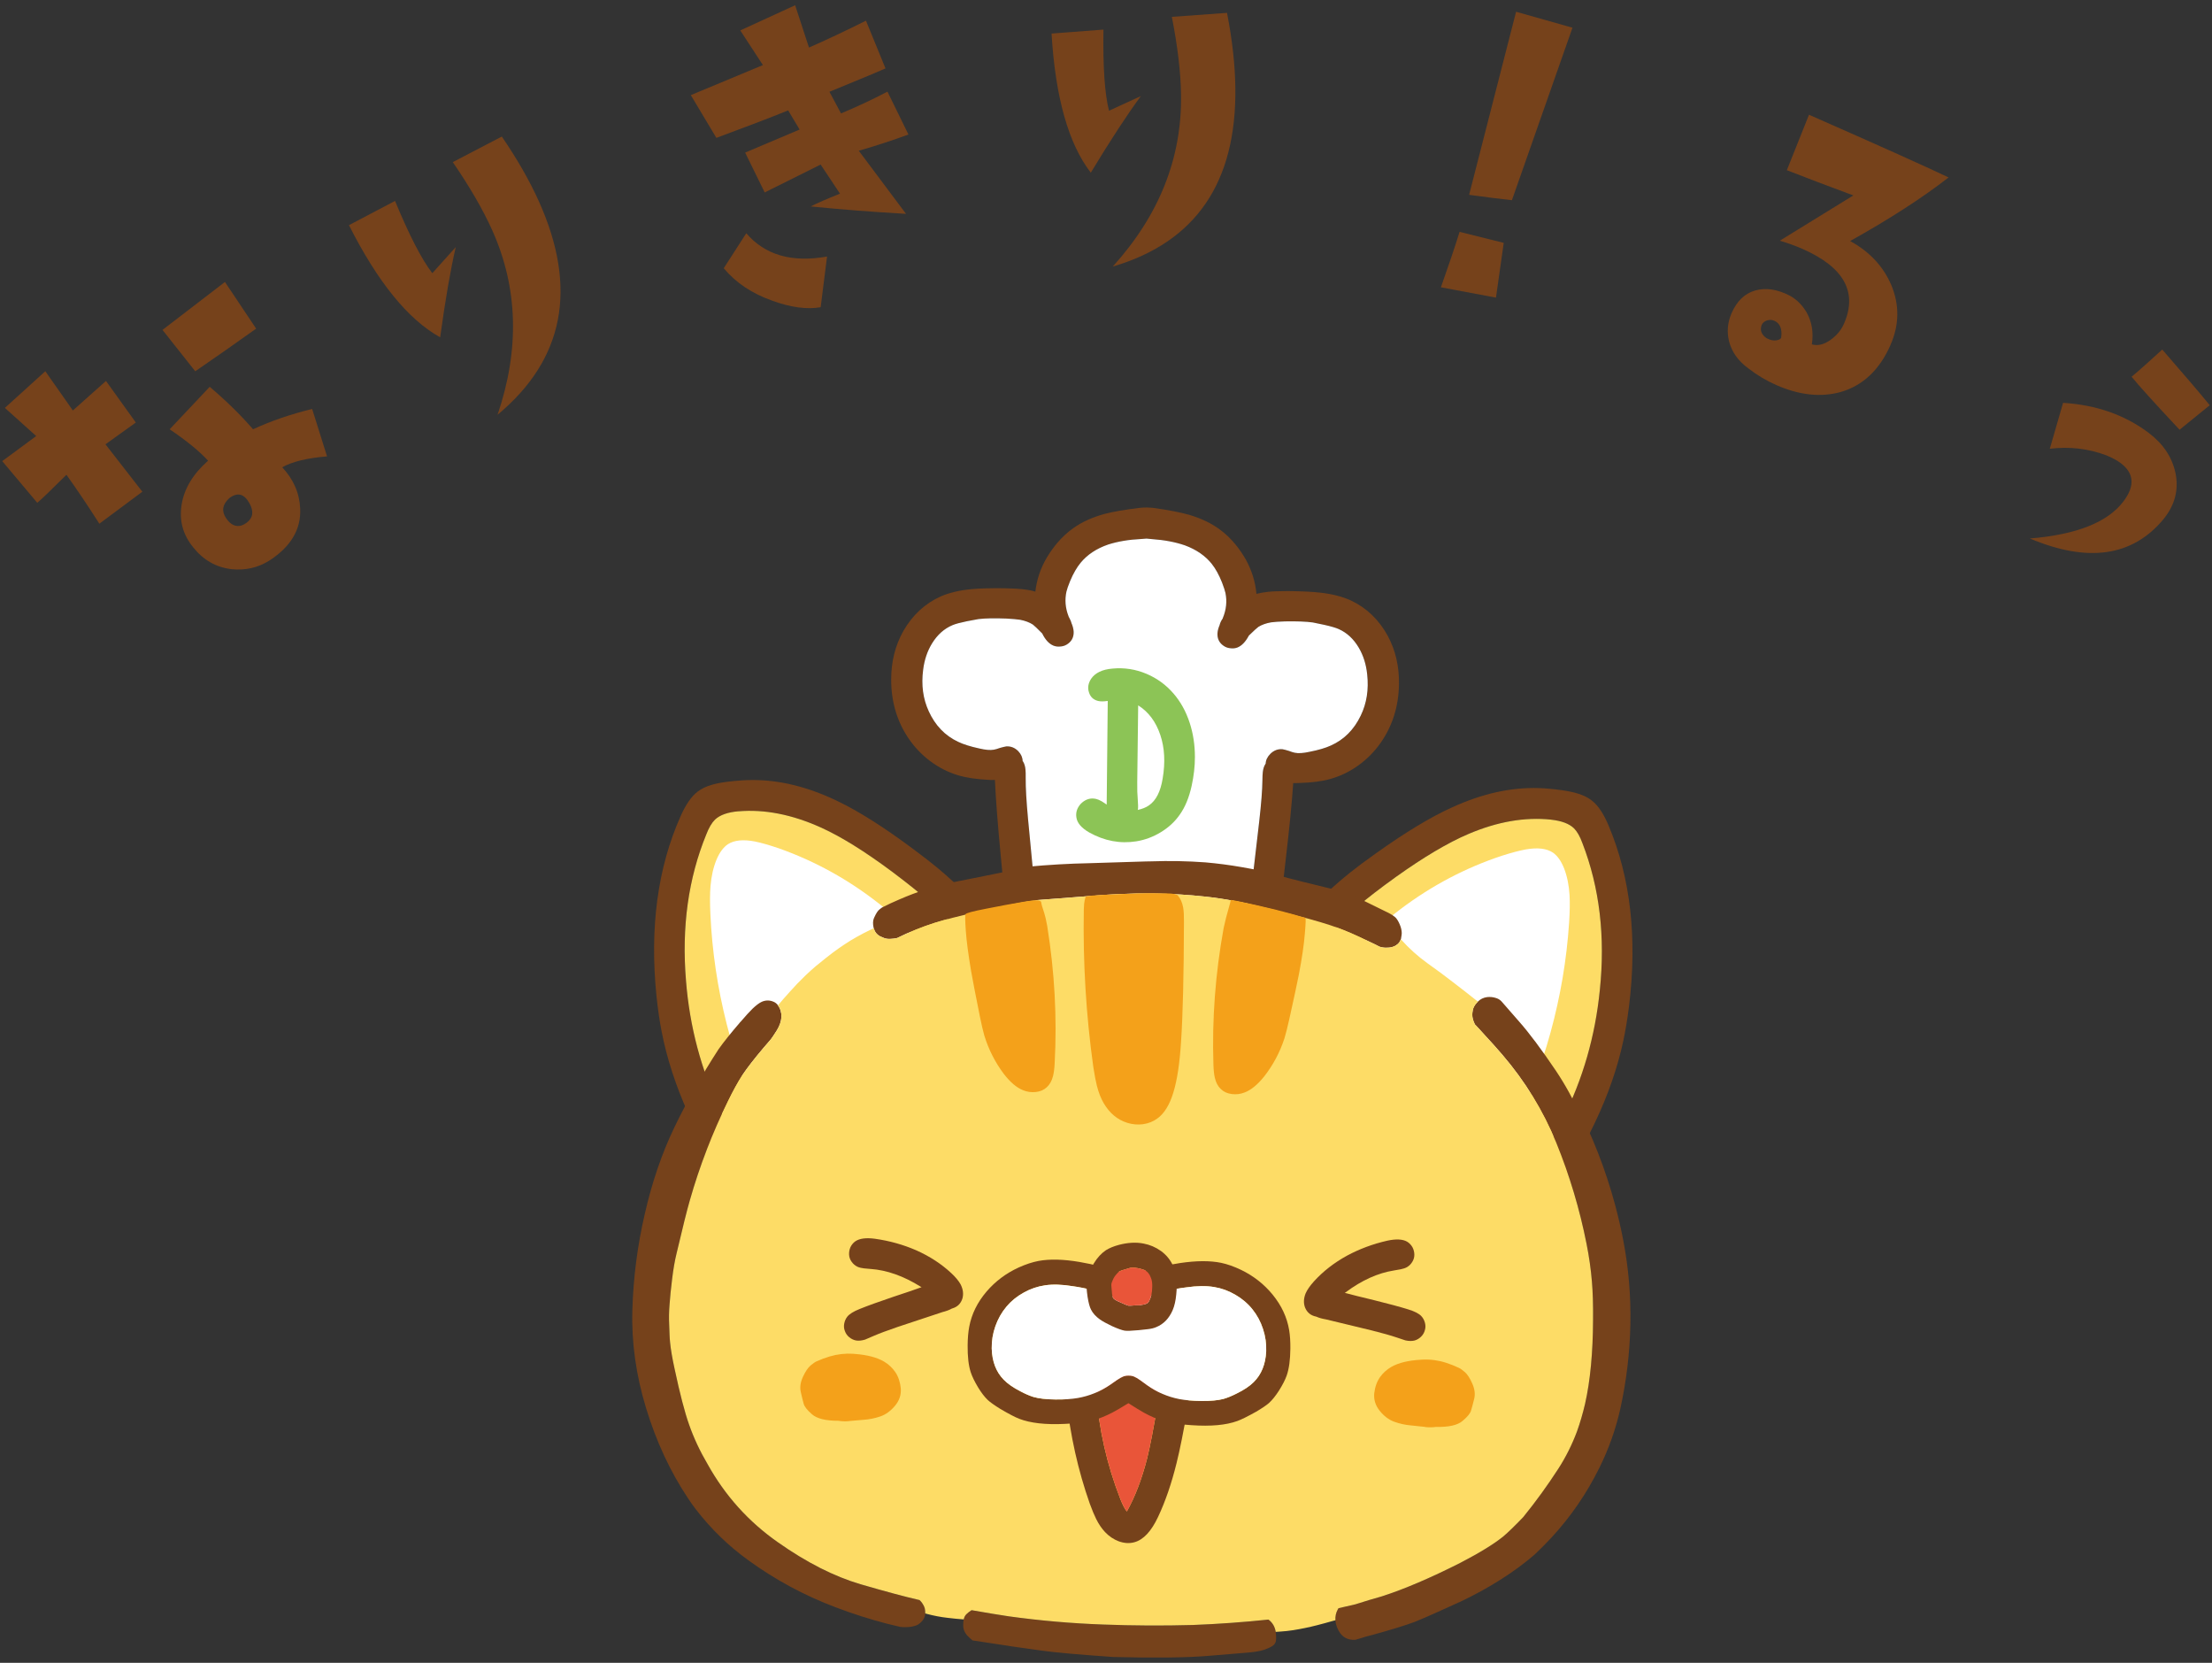 <?xml version="1.0" encoding="UTF-8"?>
<svg xmlns="http://www.w3.org/2000/svg" width="165" height="124" version="1.1" viewBox="0 0 165 124">
  <rect x="0" y="0" width="165" height="124" fill="#333333" stroke="none"/>
  <defs>
    <style>
      .cls-1 {
        fill: #76421b;
      }

      .cls-2 {
        fill: #76421b;
      }

      .cls-3 {
        fill: #f4a11a;
      }

      .cls-4 {
        fill: #8cc456;
      }

      .cls-5 {
        fill: #fff;
      }

      .cls-6 {
        fill: #e95539;
      }

      .cls-7 {
        fill: #fddc66;
      }
    </style>
  </defs>
  <!-- Generator: Adobe Illustrator 28.6.0, SVG Export Plug-In . SVG Version: 1.2.0 Build 709)  -->
  <g>
    <g id="_レイヤー_1" data-name="レイヤー_1">
      <g>
        <g>
          <path class="cls-2" d="M7.906,28.409l2.226,3.1-2.265,1.624,2.751,3.536-3.207,2.385c-.883-1.383-1.702-2.599-2.456-3.648-1.11,1.106-1.835,1.803-2.175,2.089l-2.614-3.108,2.534-1.869-2.336-2.1,3.016-2.734,2.055,2.926,2.47-2.201ZM16.78,21.027l2.327,3.48c-1.43,1.021-2.944,2.082-4.542,3.181l-2.444-3.085,4.659-3.576ZM23.285,30.498l1.11,3.536c-1.483.122-2.599.392-3.345.812.846.903,1.293,1.934,1.342,3.091.069,1.549-.705,2.844-2.325,3.883-.846.522-1.78.73-2.802.624-1.148-.136-2.099-.679-2.852-1.627-.77-.936-1.057-2-.865-3.19.193-1.191.851-2.281,1.974-3.271-.642-.703-1.597-1.484-2.866-2.342l2.987-3.169c1.243,1.056,2.32,2.112,3.232,3.167,1.333-.616,2.803-1.121,4.409-1.514ZM18.604,37.525c-.396-.714-.897-.837-1.506-.371-.508.466-.587.959-.238,1.48.336.505.73.687,1.181.544.137-.053.261-.124.374-.21.464-.356.527-.837.19-1.443Z"/>
          <path class="cls-2" d="M33.997,18.426c-.386,1.655-.774,3.897-1.164,6.727-2.384-1.32-4.651-4.107-6.803-8.362l3.437-1.807c1.065,2.574,1.993,4.37,2.781,5.388l1.749-1.946ZM37.432,10.183c1.158,1.693,2.083,3.312,2.777,4.859,2.898,6.464,1.867,11.76-3.094,15.887,1.659-4.88,1.527-9.466-.397-13.757-.686-1.528-1.667-3.223-2.943-5.083l3.657-1.906Z"/>
          <path class="cls-2" d="M67.765,10.032c-1.188.435-2.423.837-3.706,1.209l3.523,4.706c-2.547-.146-4.916-.331-7.106-.552.465-.241,1.192-.559,2.182-.952l-1.444-2.172-4.173,2.081-1.458-2.973,4.062-1.718-.855-1.429c-1.369.555-3.154,1.238-5.354,2.05l-1.906-3.188,5.377-2.24-1.687-2.585,4.092-1.878,1.032,3.155c1.266-.554,2.683-1.222,4.251-2.004l1.457,3.561c-.225.109-1.618.69-4.182,1.742l.864,1.613c1.194-.498,2.35-1.039,3.464-1.623l1.567,3.198ZM61.692,19.13l-.476,3.781c-1.036.176-2.235.015-3.597-.484-1.514-.528-2.724-1.336-3.633-2.424l1.681-2.61c1.392,1.626,3.4,2.206,6.024,1.738Z"/>
          <path class="cls-2" d="M85.102,7.164c-1.011,1.366-2.257,3.271-3.737,5.713-1.664-2.157-2.64-5.615-2.927-10.375l3.871-.295c-.043,2.786.096,4.803.416,6.05l2.377-1.092ZM91.527.96c.391,2.013.598,3.867.621,5.562.097,7.083-2.951,11.535-9.143,13.355,3.459-3.821,5.157-8.083,5.093-12.786-.022-1.675-.251-3.619-.686-5.834l4.114-.298Z"/>
          <path class="cls-2" d="M111.588,22.194l-4.106-.769c.573-1.614,1.037-2.992,1.393-4.135l3.293.821-.579,4.083ZM117.296,2.067l-4.517,12.862c-.887-.097-1.951-.229-3.193-.399l3.503-13.654,4.207,1.191Z"/>
          <path class="cls-2" d="M141.024,25.715c-.82,1.867-2.063,3.04-3.729,3.52-1.48.408-3.079.234-4.798-.521-.738-.325-1.438-.742-2.095-1.252-.751-.55-1.227-1.222-1.429-2.017-.171-.714-.106-1.413.194-2.097.397-.905.986-1.468,1.767-1.687.779-.22,1.629-.094,2.547.375.501.264.918.668,1.253,1.212.415.711.555,1.522.419,2.433.431.123.884.02,1.36-.312.476-.331.819-.736,1.03-1.217,1.04-2.365.008-4.229-3.097-5.594-.499-.219-1.061-.422-1.684-.608l5.485-3.376c-1.915-.709-3.568-1.337-4.96-1.882l1.652-4.135c5.117,2.25,8.588,3.808,10.412,4.676-1.977,1.535-4.424,3.115-7.343,4.742,1.439.788,2.461,1.875,3.062,3.264.625,1.487.608,2.979-.049,4.476ZM132.864,25.171c.085-.646-.085-1.062-.51-1.249-.203-.089-.406-.09-.609-.004-.204.087-.328.231-.372.432-.083.339.054.63.409.874.27.141.511.192.727.154.215-.038.333-.106.355-.207Z"/>
          <path class="cls-2" d="M161.355,38.746c-2.31,2.758-5.623,3.228-9.94,1.41,3.477-.284,5.804-1.207,6.983-2.77.863-1.144.796-2.092-.203-2.846-.273-.207-.633-.402-1.076-.584-1.339-.505-2.744-.669-4.218-.492l.991-3.424c2.485.157,4.614.904,6.387,2.242,1.079.814,1.744,1.81,1.995,2.985.263,1.26-.044,2.42-.919,3.479ZM164.833,30.219l-2.252,1.828c-1.863-1.988-3.057-3.305-3.578-3.953.542-.45,1.305-1.126,2.288-2.027,1.665,1.915,2.846,3.298,3.542,4.152Z"/>
        </g>
        <g>
          <g id="________________0_Layer6_0_FILL">
            <path class="cls-1" d="M92.93,41.729c-.234-.409-.488-.781-.762-1.116-.365-.442-.75-.812-1.154-1.108-.626-.471-1.403-.845-2.332-1.12-.652-.181-1.516-.348-2.592-.5-.1-.016-.196-.025-.288-.026-.077-.008-.161-.013-.254-.014-.161-.001-.342.008-.543.029-1.079.13-1.946.279-2.602.447-.934.257-1.718.614-2.354,1.073-.411.288-.803.65-1.177,1.084-.28.329-.542.696-.785,1.1-.47.793-.755,1.641-.857,2.542-.268-.081-.556-.138-.864-.17-.323-.041-.807-.069-1.453-.084-1.062-.01-1.87.013-2.424.067-.893.08-1.665.261-2.314.542-1.175.53-2.103,1.386-2.785,2.569-.611,1.08-.916,2.293-.914,3.638-.001,1.634.426,3.089,1.283,4.364.44.652.972,1.216,1.599,1.69.649.49,1.346.847,2.09,1.072.614.187,1.378.303,2.293.347.161.013.319.015.473.005.062,1.417.212,3.351.448,5.799.272,2.772.444,4.706.518,5.8.02.323.048.566.085.728.067.267.172.479.317.638.015.021.038.041.069.058,0,.019.003.039.011.058,0,.019,0,.039,0,.058,0,.025,0,.044,0,.058.007.023.015.046.022.069.008.016.015.035.023.058,0,.023,0,.042,0,.058.015.021.027.037.034.047.007.027.015.05.022.069.015.02.03.039.046.058.008.025.019.044.034.058.015.023.03.047.045.07.015.016.027.035.034.058.023.023.046.043.069.058.015.021.034.041.057.058.023.02.05.039.08.058.031.02.065.039.103.059.038.025.076.045.115.059.054.016.104.032.15.048.023.008.05.016.08.024.069.008.135.013.196.014.015,0,.031,0,.046,0,.023,0,.05,0,.081,0,2.647.027,5.293.054,7.94.081.239.002.477.005.716.007,2.647.027,5.293.054,7.94.081.031,0,.058,0,.081,0,.015,0,.031,0,.046,0,.062,0,.127-.003.196-.01.031-.007.058-.015.081-.022.046-.015.096-.03.15-.045.039-.013.077-.032.116-.057.039-.019.073-.038.104-.057.031-.019.058-.038.081-.057.023-.017.043-.036.058-.057.023-.015.046-.034.07-.057.008-.023.02-.042.035-.057.016-.023.031-.046.047-.069.015-.013.027-.033.035-.057.016-.019.031-.038.047-.057.008-.019.016-.042.024-.069.008-.01.019-.025.035-.046,0-.015,0-.035,0-.058.008-.023.016-.042.024-.057.008-.023.016-.046.024-.069,0-.014,0-.033,0-.058,0-.019,0-.038,0-.058.008-.019.012-.038.012-.058.023-.017.047-.036.07-.057.148-.156.258-.366.33-.631.04-.161.073-.404.1-.726.096-1.092.308-3.021.636-5.788.287-2.443.475-4.369.567-5.777.146.005.304.003.473-.007.916-.025,1.683-.125,2.3-.3.748-.21,1.452-.552,2.111-1.029.636-.461,1.18-1.014,1.633-1.657.882-1.258,1.34-2.704,1.372-4.337.029-1.345-.251-2.563-.84-3.656-.657-1.196-1.568-2.071-2.732-2.625-.643-.294-1.411-.491-2.302-.589-.553-.066-1.361-.105-2.423-.117-.646.002-1.131.02-1.455.054-.316.034-.609.085-.879.153-.083-.896-.348-1.749-.793-2.559M88.382,40.667c.859.317,1.531.782,2.017,1.394.281.354.534.815.759,1.381.135.349.221.612.257.788.124.619.06,1.234-.192,1.845-.008.015-.016.038-.024.069-.015.015-.027.03-.035.046-.094.147-.157.293-.189.437-.008.027-.02.054-.035.08-.095.25-.136.469-.122.657.019.352.186.627.499.825.145.091.306.142.483.155.177.022.342.004.497-.053.324-.125.612-.422.863-.892.016-.015.031-.03.047-.046.326-.318.548-.52.664-.605.255-.158.572-.27.95-.337.239-.032.582-.055,1.028-.07.885-.016,1.577.01,2.077.079l.875.182c.491.111.844.214,1.059.311.613.271,1.112.734,1.498,1.389.34.579.549,1.239.626,1.98.127,1.139-.034,2.169-.482,3.088-.503,1.046-1.246,1.789-2.227,2.228-.402.184-.935.34-1.598.469-.463.101-.825.124-1.086.07-.1-.017-.253-.065-.46-.143-.199-.061-.353-.101-.46-.12-.338-.03-.639.082-.904.337-.225.227-.343.472-.354.735-.008.013-.016.025-.023.034-.102.16-.165.359-.191.598-.017.127-.027.343-.03.646-.007.684-.087,1.699-.239,3.045l-.987,8.474c-.017.176-.03.33-.039.461-2.447-.021-4.89-.042-7.329-.063-.238-.006-.477-.008-.716-.007-2.447-.029-4.893-.058-7.34-.087.001-.131-.005-.285-.018-.462l-.813-8.492c-.125-1.348-.183-2.365-.176-3.049.003-.303-.002-.519-.016-.647-.021-.24-.08-.44-.178-.602-.015-.01-.027-.021-.034-.035-.005-.271-.114-.518-.327-.742-.259-.26-.558-.379-.897-.355-.108.017-.262.054-.463.111-.209.074-.363.119-.463.134-.262.049-.623.018-1.084-.092-.66-.142-1.19-.309-1.588-.501-.973-.459-1.7-1.217-2.181-2.273-.429-.929-.569-1.961-.418-3.098.092-.739.314-1.395.666-1.967.399-.646.908-1.099,1.526-1.358.216-.092.571-.189,1.065-.289l.879-.164c.501-.059,1.193-.071,2.078-.037.446.024.788.055,1.026.091.376.074.691.193.943.356.115.087.332.293.652.618.008.015.023.031.046.047.234.475.515.778.845.909.153.06.319.081.496.063.177-.009.339-.057.486-.145.317-.191.489-.463.516-.814.017-.187-.019-.407-.109-.659-.015-.025-.026-.052-.034-.081-.037-.143-.097-.29-.18-.441-.015-.023-.026-.042-.034-.058-.007-.023-.015-.042-.022-.058-.24-.616-.291-1.232-.154-1.848.04-.175.131-.436.273-.782.237-.562.499-1.017.787-1.365.499-.602,1.18-1.053,2.045-1.353.718-.231,1.539-.368,2.463-.413.162-.01.296-.02.404-.031.1.013.235.026.404.039.923.064,1.741.219,2.454.464Z"/>
            <path class="cls-5" d="M90.399,42.061c-.486-.612-1.159-1.077-2.017-1.394-.713-.245-1.531-.4-2.454-.464-.169-.013-.304-.026-.404-.039-.108.011-.243.021-.404.031-.924.045-1.745.183-2.463.413-.865.299-1.547.75-2.045,1.353-.288.348-.551.803-.787,1.365-.142.346-.233.607-.273.782-.137.616-.086,1.232.154,1.848.007.016.015.035.022.058.007.015.019.035.034.058.083.151.143.298.18.441.007.029.019.056.034.081.09.252.126.472.109.659-.027.352-.199.623-.516.814-.147.088-.309.136-.486.145-.177.018-.342-.003-.496-.063-.329-.131-.611-.434-.845-.909-.023-.016-.038-.031-.046-.047-.32-.325-.537-.531-.652-.618-.252-.163-.566-.281-.943-.356-.238-.037-.58-.067-1.026-.091-.885-.035-1.577-.022-2.078.037l-.879.164c-.493.101-.848.197-1.065.289-.618.259-1.127.712-1.526,1.358-.352.572-.574,1.228-.666,1.967-.15,1.136-.011,2.169.418,3.098.482,1.057,1.209,1.814,2.181,2.273.398.192.927.359,1.588.501.46.11.822.141,1.084.092.1-.015.254-.06.463-.134.201-.057.355-.094.463-.111.339-.023.638.095.897.355.213.224.322.472.327.742.008.013.019.025.034.035.098.162.158.363.178.602.014.128.02.343.016.647-.007.684.052,1.701.176,3.049l.813,8.492c.014.177.02.331.018.462,2.447.029,4.893.058,7.34.087.239-.001.477.001.716.007,2.439.021,4.882.042,7.329.063.009-.131.022-.285.039-.461l.987-8.474c.152-1.345.232-2.36.239-3.045.003-.303.013-.519.03-.646.026-.239.089-.439.191-.598.008-.01.016-.021.023-.034.01-.263.128-.508.354-.735.264-.255.565-.367.904-.337.107.019.261.059.46.12.207.078.36.126.46.143.261.054.623.031,1.086-.07.663-.129,1.196-.285,1.598-.469.982-.439,1.724-1.181,2.227-2.228.448-.92.608-1.949.482-3.088-.077-.741-.286-1.401-.626-1.98-.386-.655-.885-1.117-1.498-1.389-.214-.097-.567-.2-1.059-.311l-.875-.182c-.499-.069-1.192-.095-2.077-.079-.446.015-.789.038-1.028.07-.378.067-.694.179-.95.337-.116.085-.338.287-.664.605-.016.015-.031.031-.047.046-.251.47-.539.767-.863.892-.154.057-.32.074-.497.053-.177-.013-.338-.064-.483-.155-.313-.198-.48-.473-.499-.825-.013-.188.027-.407.122-.657.016-.027.027-.053.035-.08.032-.144.095-.29.189-.437.008-.015.02-.031.035-.046.008-.031.016-.053.024-.069.252-.611.316-1.226.192-1.845-.037-.176-.122-.438-.257-.788-.225-.567-.478-1.027-.759-1.381Z"/>
          </g>
          <g id="________________0_Layer6_1_FILL">
            <path class="cls-4" d="M88.891,58.592c.161-.739.242-1.45.241-2.134.001-.899-.128-1.751-.389-2.554-.276-.848-.68-1.579-1.213-2.193-.555-.643-1.227-1.131-2.016-1.466-.812-.34-1.653-.469-2.524-.388-.762.062-1.296.317-1.601.763-.219.337-.272.673-.16,1.008.104.343.333.558.686.645.182.042.42.041.716-.004l-.078,7.605c0,.044,0,.086-.001.127-.05-.034-.104-.071-.16-.11-.306-.215-.578-.329-.816-.343-.361-.024-.686.112-.974.411-.265.304-.368.637-.31,1,.057.409.373.78.947,1.114,1.14.637,2.315.859,3.525.666.64-.104,1.242-.327,1.807-.669.588-.352,1.066-.793,1.433-1.322.398-.556.694-1.274.888-2.155M86.552,54.808c.321.959.379,2.04.175,3.245-.156.977-.498,1.646-1.025,2.007-.219.153-.498.266-.835.339.006-.012.01-.024.012-.036.024-.126.019-.402-.015-.829-.028-.258-.039-.657-.034-1.196l.07-5.737c.77.483,1.32,1.219,1.651,2.206Z"/>
          </g>
          <g id="________________0_Layer5_0_FILL">
            <path class="cls-1" d="M116.497,58.926c-.676-.092-1.245-.144-1.707-.156-2.077-.067-4.233.411-6.467,1.434-1.6.722-3.505,1.872-5.714,3.45-.76.539-1.392,1.009-1.896,1.412-3.266,2.614-5.834,5.773-7.703,9.478-.338.658-.539,1.21-.606,1.656-.082.515-.038,1.081.133,1.698.126.448.344.985.653,1.611,1.523,3.017,3.567,5.627,6.13,7.831.503.436.962.775,1.375,1.018.291.164.857.42,1.7.768.697.292,1.723.768,3.079,1.428,1.355.653,2.378,1.125,3.067,1.416.82.339,1.495.542,2.025.609.584.067,1.162.016,1.733-.155.579-.179,1.093-.454,1.544-.827.38-.312.824-.827,1.332-1.545,3.083-4.285,5.053-8.428,5.91-12.428.161-.745.305-1.609.43-2.593.622-5.095.113-9.583-1.524-13.462-.368-.881-.781-1.501-1.239-1.859-.282-.226-.635-.403-1.056-.53-.291-.095-.691-.18-1.198-.255M109.538,62.19c2.156-.917,4.207-1.273,6.151-1.068.792.085,1.367.302,1.725.652.236.241.444.609.623,1.103,1.282,3.314,1.714,6.97,1.296,10.967-.343,3.421-1.264,6.62-2.764,9.598-.77,1.523-1.865,3.286-3.286,5.287-.304.42-.569.737-.794.95-.334.312-.679.505-1.033.578-.278.051-.589.036-.934-.044-.238-.056-.541-.163-.909-.321-.904-.379-2.133-.93-3.688-1.654l-2.148-.992c-1.034-.488-1.776-.876-2.227-1.165-.588-.398-1.203-.909-1.843-1.531-1.333-1.306-2.507-2.78-3.521-4.422-.469-.774-.846-1.505-1.132-2.193-.263-.649-.357-1.173-.284-1.573.033-.223.144-.514.332-.874,1.547-3.054,3.625-5.703,6.233-7.947.683-.586,1.61-1.299,2.78-2.142,2.093-1.494,3.901-2.565,5.423-3.211Z"/>
            <path class="cls-7" d="M115.69,61.122c-1.945-.205-3.995.151-6.151,1.068-1.522.646-3.33,1.717-5.423,3.211-1.171.842-2.097,1.556-2.78,2.142-2.608,2.243-4.686,4.892-6.233,7.947-.188.36-.299.651-.332.874-.073.399.021.924.284,1.573.285.688.663,1.419,1.132,2.193,1.014,1.642,2.188,3.116,3.521,4.422.64.622,1.254,1.132,1.843,1.531.451.289,1.193.678,2.227,1.165l2.148.992c1.555.724,2.784,1.275,3.688,1.654.368.158.671.265.909.321.345.08.657.095.934.044.355-.073.699-.266,1.033-.578.225-.213.49-.53.794-.95,1.421-2.002,2.516-3.764,3.286-5.287,1.5-2.978,2.422-6.177,2.764-9.598.418-3.997-.014-7.653-1.296-10.967-.18-.494-.387-.862-.623-1.103-.358-.35-.933-.567-1.725-.652Z"/>
          </g>
          <g id="________________0_Layer5_1_FILL">
            <path class="cls-1" d="M54.314,58.29c.678-.078,1.248-.118,1.71-.121,2.078-.025,4.223.497,6.436,1.566,1.585.755,3.466,1.944,5.642,3.567.748.554,1.371,1.037,1.867,1.45,3.212,2.68,5.715,5.891,7.508,9.634.324.665.515,1.221.572,1.668.072.516.016,1.081-.167,1.695-.135.445-.364.977-.686,1.597-1.585,2.985-3.681,5.553-6.289,7.704-.512.426-.977.756-1.395.99-.294.159-.866.403-1.716.733-.703.278-1.739.733-3.107,1.365-1.368.625-2.4,1.076-3.096,1.353-.827.322-1.506.512-2.037.568-.585.056-1.162-.008-1.729-.191-.575-.191-1.084-.477-1.526-.858-.374-.319-.807-.843-1.3-1.572-2.995-4.347-4.88-8.53-5.654-12.547-.146-.748-.272-1.615-.377-2.601-.517-5.107.083-9.583,1.799-13.428.386-.873.812-1.485,1.277-1.834.287-.22.643-.39,1.067-.508.293-.089.694-.166,1.203-.23M61.204,61.696c-2.137-.961-4.18-1.359-6.128-1.194-.793.069-1.372.275-1.738.617-.241.236-.456.599-.646,1.09-1.349,3.287-1.856,6.933-1.52,10.938.273,3.427,1.129,6.645,2.568,9.653.738,1.539,1.797,3.323,3.177,5.354.296.426.554.748.775.966.328.319.668.519,1.021.599.276.057.588.048.935-.025.239-.051.544-.152.915-.302.912-.36,2.152-.886,3.721-1.578l2.168-.947c1.044-.466,1.794-.84,2.251-1.12.596-.386,1.221-.884,1.874-1.493,1.36-1.279,2.563-2.729,3.611-4.349.485-.765.877-1.488,1.176-2.169.276-.644.381-1.166.316-1.567-.028-.224-.133-.517-.314-.88-1.484-3.085-3.508-5.776-6.07-8.072-.671-.599-1.583-1.332-2.736-2.198-2.062-1.537-3.847-2.644-5.356-3.321Z"/>
            <path class="cls-7" d="M55.076,60.502c1.948-.165,3.991.233,6.128,1.194,1.509.677,3.294,1.784,5.356,3.321,1.153.866,2.065,1.599,2.736,2.198,2.562,2.296,4.585,4.987,6.07,8.072.181.363.286.657.314.88.065.401-.04.923-.316,1.567-.299.682-.691,1.405-1.176,2.169-1.048,1.62-2.251,3.07-3.611,4.349-.653.609-1.277,1.107-1.874,1.493-.457.28-1.207.653-2.251,1.12l-2.168.947c-1.569.692-2.81,1.218-3.721,1.578-.371.15-.676.251-.915.302-.347.073-.659.082-.935.025-.353-.081-.694-.28-1.021-.599-.221-.218-.479-.54-.775-.966-1.38-2.03-2.439-3.815-3.177-5.354-1.439-3.008-2.295-6.226-2.568-9.653-.336-4.005.171-7.651,1.52-10.938.19-.49.405-.854.646-1.09.365-.342.944-.548,1.738-.617Z"/>
          </g>
          <g id="________________0_Layer5_2_FILL">
            <path class="cls-5" d="M115.838,63.582c-.466-.313-1.139-.392-2.017-.24-.478.087-1.08.247-1.805.478-2.702.896-5.213,2.217-7.531,3.963-2.311,1.746-4.271,3.792-5.88,6.138-.359.52-.51.953-.452,1.3.036.247.217.552.545.917l6.026,6.675c.601.691,1.119,1.177,1.555,1.459.329.219.819.459,1.47.719.728.284,1.23.505,1.505.662.184.102.459.259.826.47.329.157.625.226.887.205.608-.048,1.168-.569,1.678-1.564,1.264-2.472,2.268-5.059,3.011-7.76.743-2.701,1.206-5.436,1.388-8.204.055-.823.065-1.507.033-2.054-.046-.747-.182-1.41-.407-1.989-.218-.549-.494-.94-.831-1.174Z"/>
          </g>
          <g id="________________0_Layer5_3_FILL">
            <path class="cls-5" d="M54.3,62.953c.472-.303,1.146-.369,2.022-.199.476.097,1.074.269,1.795.515,2.683.951,5.166,2.323,7.449,4.116,2.275,1.793,4.192,3.879,5.753,6.257.349.527.49.963.425,1.309-.041.246-.229.548-.563.906l-6.161,6.551c-.615.679-1.143,1.154-1.584,1.427-.333.212-.828.442-1.484.689-.734.27-1.24.48-1.518.631-.186.098-.464.249-.836.453-.332.151-.629.213-.891.187-.607-.06-1.156-.593-1.646-1.598-1.213-2.498-2.164-5.105-2.852-7.82-.688-2.716-1.095-5.459-1.22-8.231-.038-.824-.035-1.508.009-2.054.061-.746.211-1.406.447-1.981.229-.544.513-.93.854-1.157Z"/>
          </g>
          <g id="________________0_Layer5_4_FILL">
            <path class="cls-1" d="M58.289,75.84c.011-.331-.074-.62-.257-.868-.008-.015-.019-.031-.034-.047-.084-.101-.183-.175-.298-.222-.291-.126-.583-.125-.877.003-.186.083-.414.254-.686.512-.225.221-.521.545-.887.972-.031.023-.058.053-.082.092-.646.747-1.168,1.4-1.567,1.958-1.274,1.965-2.375,3.912-3.303,5.841-.928,1.93-1.661,4.077-2.201,6.441-.547,2.357-.856,4.747-.927,7.17-.071,2.416.273,4.866,1.033,7.351.76,2.478,1.795,4.701,3.106,6.669.182.279.379.558.592.837,1.132,1.466,2.438,2.733,3.92,3.803,2.001,1.452,4.159,2.617,6.474,3.494,1.265.482,2.557.896,3.877,1.24.338.08.675.161,1.013.241.184.017.373.019.565.006.169-.006.331-.035.486-.087.147-.037.274-.105.383-.204.248-.198.381-.439.4-.723,0-.069-.002-.139-.009-.208-.007-.108-.032-.212-.078-.312-.09-.193-.204-.352-.341-.477-1.059-.242-2.521-.634-4.386-1.176-1.979-.582-4.039-1.626-6.178-3.133-2.185-1.531-3.931-3.468-5.238-5.813-.582-.991-1.045-1.981-1.389-2.969-.322-.904-.681-2.285-1.077-4.143-.176-.81-.289-1.469-.338-1.977-.021-.193-.034-.385-.04-.578-.006-.177-.015-.423-.027-.739-.026-.485-.017-.989.027-1.512.036-.531.1-1.169.193-1.914.092-.753.203-1.387.331-1.901.45-1.919.779-3.235.987-3.949.726-2.547,1.679-5.019,2.857-7.416.362-.743.71-1.378,1.047-1.905.36-.543.901-1.241,1.626-2.096.023-.031.051-.061.082-.092.016-.023.035-.046.058-.069.164-.198.288-.343.374-.435.078-.099.226-.321.445-.665.211-.344.326-.678.345-1.001M75.227,120.532c-.668-.099-1.586-.251-2.754-.455-.139.083-.271.186-.396.308-.101.107-.164.233-.189.379-.008.008-.012.015-.012.023-.017.123-.026.246-.027.369-.011.3.087.566.292.799.114.124.244.245.389.362l.012.012c.837.132,1.682.26,2.535.384.154.025.307.049.461.074h.011c.515.067,1.252.171,2.213.311.953.133,2.713.289,5.282.469,3.054.077,5.39.051,7.007-.078,1.61-.137,2.642-.223,3.096-.257.454-.041.817-.103,1.087-.185.262-.082.49-.184.684-.305.186-.121.276-.309.271-.563.002-.162-.008-.323-.03-.485-.065-.393-.247-.699-.545-.917-1.864.196-3.743.331-5.637.404-2.224.062-4.456.051-6.694-.034-2.377-.086-4.729-.291-7.058-.615M109.854,75.363c-.041.207-.042.396-.006.565.037.162.093.317.168.463.091.093.183.19.274.291.152.171.3.334.445.489.464.497.909.994,1.335,1.491,1.696,1.98,3.032,4.159,4.008,6.539.998,2.449,1.754,4.97,2.266,7.56.19.956.323,1.888.398,2.797.069.801.097,1.759.086,2.875-.01,2.447-.208,4.53-.595,6.25-.169.722-.368,1.404-.598,2.048-.372.996-.839,1.931-1.402,2.802-.805,1.246-1.675,2.445-2.611,3.598-.63.655-1.12,1.131-1.469,1.428-.698.57-1.775,1.232-3.229,1.987-2.235,1.131-4.191,1.966-5.866,2.502-.247.075-.556.164-.926.268-.34.104-.675.209-1.007.313h.011c-.432.103-.864.203-1.296.299-.016.031-.035.065-.059.103-.133.245-.19.51-.17.795,0,.015,0,.031,0,.046.021.169.062.328.122.475.06.155.135.298.226.429.266.364.637.534,1.114.508.008,0,.015,0,.023,0,.216-.067.432-.13.648-.19.015-.007.031-.015.046-.023l.637-.167c1.35-.371,2.389-.691,3.115-.961.44-.18.939-.394,1.495-.643l1.821-.824h.011c2.219-1.055,4.09-2.24,5.611-3.555.427-.403.839-.819,1.236-1.245,1.439-1.555,2.631-3.286,3.573-5.192.707-1.416,1.234-2.9,1.581-4.451.452-2.058.7-4.136.745-6.237.045-2.146-.134-4.257-.536-6.331-.168-.871-.367-1.735-.597-2.592-.712-2.654-1.709-5.208-2.992-7.66l.383.95c-.496-1.144-1.097-2.243-1.801-3.297-1.076-1.596-1.995-2.825-2.756-3.687-.761-.87-1.198-1.37-1.312-1.502-.122-.132-.279-.222-.47-.27-.192-.056-.392-.073-.6-.052-.277.036-.509.149-.696.339-.023.015-.043.034-.058.057-.187.198-.297.401-.329.608M92.603,64.66c-.891-.155-1.786-.272-2.686-.351-1.338-.098-2.688-.124-4.051-.076-.138-.001-.273.001-.404.007-1.401.047-2.798.091-4.191.13-1.532.031-3.068.119-4.608.264h-.012c-.224.051-.702.162-1.435.332-.254.051-1.295.26-3.123.626-1.28.241-2.321.496-3.124.764-.579.186-1.209.426-1.889.719-.441.188-.87.387-1.287.599-.015.008-.066.046-.151.114-.085.061-.159.141-.222.24-.062.092-.137.233-.224.425s-.097.438-.031.738c0,.008.004.015.011.023.067.27.222.472.467.605.076.039.188.086.333.142.146.048.303.065.473.051.162-.006.32-.028.474-.064.92-.452,1.848-.828,2.782-1.126.726-.231,1.84-.516,3.344-.855l1.666-.375v.012c.748-.169,1.388-.297,1.92-.384.231-.036.466-.068.705-.097,1.363-.101,2.734-.207,4.112-.316,1.54-.13,2.968-.189,4.284-.175.169.002.342.003.519.005h.012c1.208.02,2.404.094,3.587.221,1.399.145,2.996.442,4.792.892l2.107.541c1.312.337,2.329.639,3.049.908.598.214,1.364.549,2.298,1.005.046.023.096.047.149.071.207.094.421.201.643.318.023.008.05.016.081.024.169.048.342.065.519.052.154.001.3-.024.439-.076.116-.037.22-.098.313-.182.093-.076.163-.171.211-.286.008-.008.02-.034.035-.08l.012-.023c.008-.046.025-.15.049-.311.025-.169,0-.369-.075-.601-.082-.239-.184-.44-.305-.603-.129-.171-.427-.362-.894-.575l-1.631-.801h-.011c-.827-.378-1.429-.619-1.805-.723-2.326-.562-3.761-.923-4.306-1.083-.951-.279-1.926-.501-2.925-.665Z"/>
            <path class="cls-7" d="M85.739,66.633c-1.316-.014-2.744.045-4.284.175-1.378.109-2.749.214-4.112.316-.239.028-.474.061-.705.097-.532.087-1.172.215-1.92.384v-.012s-1.666.375-1.666.375c-1.504.339-2.619.623-3.344.855-.934.298-1.861.674-2.782,1.126-.154.037-.312.058-.474.064-.169.014-.327-.003-.473-.051-.146-.055-.257-.103-.333-.142-.245-.133-.401-.335-.467-.605-.255.121-.506.245-.754.373-.333.174-.661.359-.987.555-.302.189-.6.386-.895.591-.31.22-.612.448-.907.683-.264.213-.528.425-.791.638-.248.213-.493.434-.734.662-.21.206-.42.415-.63.628-.35.374-.696.755-1.039,1.144-.14.16-.276.32-.409.481.182.248.268.538.257.868-.019.323-.134.657-.345,1.001-.219.344-.367.566-.445.665-.086.091-.21.236-.374.435-.023.023-.043.046-.058.069-.031.031-.058.061-.082.092-.724.854-1.266,1.553-1.626,2.096-.336.528-.685,1.163-1.047,1.905-1.179,2.397-2.131,4.868-2.857,7.416-.207.713-.536,2.03-.987,3.949-.128.514-.239,1.148-.331,1.901-.092.745-.157,1.383-.193,1.914-.044.523-.053,1.027-.027,1.512.012.316.021.562.027.739.006.192.019.385.04.578.049.508.161,1.167.338,1.977.396,1.859.756,3.24,1.077,4.143.344.988.807,1.978,1.389,2.969,1.307,2.345,3.053,4.283,5.238,5.813,2.139,1.507,4.198,2.551,6.178,3.133,1.864.542,3.326.934,4.386,1.176.137.125.251.283.341.477.045.1.071.205.078.312.007.069.01.139.009.208.038.016.08.028.127.036.506.136,1.021.234,1.544.293.407.05.807.089,1.199.116.025-.146.087-.272.189-.379.124-.122.256-.224.396-.308,1.168.204,2.085.356,2.754.455,2.328.324,4.681.529,7.058.615,2.238.084,4.47.096,6.694.034,1.894-.073,3.773-.208,5.637-.404.298.218.479.524.545.917.1-.007.204-.013.312-.02.331-.02.658-.055.982-.105.593-.094,1.179-.215,1.758-.363.409-.104.818-.215,1.227-.334.054-.015.112-.03.173-.044-.02-.285.036-.55.17-.795.023-.038.043-.073.059-.103.432-.096.864-.195,1.296-.298h-.011c.332-.105.668-.209,1.007-.313.37-.104.679-.193.926-.268,1.675-.537,3.631-1.371,5.866-2.502,1.454-.755,2.531-1.417,3.229-1.987.349-.297.839-.772,1.469-1.428.935-1.152,1.805-2.352,2.611-3.598.563-.871,1.03-1.806,1.402-2.802.23-.644.429-1.327.598-2.048.387-1.72.585-3.803.595-6.25.011-1.116-.017-2.074-.086-2.875-.075-.909-.208-1.841-.398-2.797-.512-2.591-1.267-5.111-2.266-7.56-.976-2.38-2.312-4.56-4.008-6.539-.426-.497-.871-.994-1.335-1.491-.145-.155-.293-.318-.445-.489-.091-.101-.183-.198-.274-.291-.075-.147-.131-.301-.168-.463-.037-.17-.035-.358.006-.565.033-.207.143-.41.329-.608.016-.023.035-.042.058-.057-.053-.047-.107-.09-.16-.129-.557-.444-1.122-.885-1.695-1.322-.611-.476-1.237-.94-1.879-1.393-.733-.523-1.404-1.126-2.013-1.81-.016.046-.028.073-.035.08-.047.115-.118.21-.211.286-.093.084-.198.144-.313.182-.139.052-.286.078-.439.076-.177.013-.35-.004-.519-.052-.031-.008-.058-.016-.081-.024-.222-.118-.436-.224-.643-.318-.054-.024-.103-.047-.149-.071-.934-.456-1.7-.791-2.298-1.005-.721-.269-1.737-.572-3.049-.908l-2.107-.541c-1.796-.449-3.393-.746-4.792-.892-1.184-.128-2.38-.201-3.587-.221h-.012c-.177-.002-.35-.004-.519-.005Z"/>
          </g>
          <g id="________________0_Layer4_0_FILL">
            <path class="cls-3" d="M78.119,69.071c-.08-.439-.157-.775-.232-1.007-.127-.363-.201-.625-.223-.787-.029-.17-.475-.178-1.339-.025-.863.145-1.788.316-2.775.514-.987.19-1.496.327-1.528.411-.039.077-.032.492.022,1.247.054.755.186,1.756.396,3.005.124.701.339,1.816.647,3.342.124.617.235,1.095.332,1.435.32,1.05.807,2.009,1.459,2.877.478.62.955,1.025,1.43,1.215.306.126.621.172.945.137.339-.035.617-.155.835-.361.218-.198.37-.473.459-.826.064-.246.106-.572.125-.98.181-3.376-.004-6.775-.554-10.198M88.315,68.702c.004-.431-.015-.773-.059-1.028-.066-.362-.197-.66-.395-.893-.084-.101-.372-.154-.864-.159-.946-.017-1.639-.017-2.078.002-.439.011-1.201.042-2.286.092-1.093.05-1.644.102-1.652.156-.016.046-.04.134-.072.265s-.054.353-.064.669c-.071,3.954.166,7.881.711,11.78.094.601.181,1.06.263,1.376.126.501.294.934.506,1.298.439.751,1.026,1.242,1.762,1.472.383.119.772.154,1.165.104.408-.057.768-.2,1.078-.428.519-.372.918-1.022,1.197-1.95.278-.897.468-2.146.569-3.745.136-1.999.209-5.003.219-9.012M97.366,68.437c-.046-.006-.414-.11-1.105-.311-.691-.193-1.554-.406-2.59-.638-1.028-.232-1.65-.358-1.866-.377-.025.146-.057.28-.096.403-.199.691-.344,1.255-.433,1.692-.62,3.41-.874,6.805-.762,10.184.011.408.046.735.105.982.081.355.228.633.442.836.213.21.489.336.827.378.323.042.639.003.948-.117.479-.18.964-.575,1.455-1.185.671-.855,1.177-1.804,1.518-2.847.104-.337.224-.813.361-1.427.339-1.52.577-2.63.715-3.328.236-1.244.385-2.262.447-3.054.069-.786.081-1.182.035-1.189Z"/>
          </g>
          <g id="________________0_Layer3_0_FILL">
            <path class="cls-1" d="M88.249,103.317c-.153-.117-.317-.188-.494-.213-.171-.032-.344-.018-.52.041-.002.006-.006.009-.012.012-.178.067-.329.17-.453.307-.187.213-.322.593-.404,1.138-.304,1.851-.572,3.245-.805,4.182-.393,1.527-.895,2.838-1.506,3.932-.152-.186-.31-.488-.476-.905-1.012-2.588-1.612-5.23-1.8-7.925-.02-.285-.041-.481-.063-.589-.044-.216-.115-.394-.214-.533-.108-.162-.25-.279-.423-.351-.115-.049-.246-.077-.392-.085-.369-.019-.659.093-.869.337-.164.198-.262.451-.296.759-.025.215-.02.5.014.854.295,2.758.88,5.376,1.755,7.855.18.487.337.865.473,1.136.196.395.42.724.671.988.297.311.633.537,1.009.68.414.15.806.174,1.177.07.671-.185,1.259-.814,1.762-1.886.543-1.149,1.003-2.487,1.38-4.014.241-.959.52-2.353.839-4.181.082-.53.075-.923-.023-1.178-.067-.17-.178-.313-.33-.43Z"/>
            <path class="cls-6" d="M87.235,103.145c-.011-.049-.026-.099-.045-.15-.179-.548-.509-.998-.99-1.349-.244-.172-.501-.328-.768-.47-.276-.141-.567-.248-.874-.321-.322-.065-.649-.087-.98-.068-.539.033-1.029.213-1.471.539-.408.305-.75.667-1.027,1.086.174.072.315.189.423.351.099.139.17.317.214.533.022.108.043.304.063.589.188,2.695.788,5.337,1.8,7.925.165.417.324.719.476.905.611-1.094,1.113-2.405,1.506-3.932.233-.936.501-2.33.805-4.182.082-.545.217-.925.404-1.138.124-.137.276-.24.453-.307.006-.002.009-.006.012-.012Z"/>
          </g>
          <g id="________________0_Layer2_0_FILL">
            <path class="cls-1" d="M83.764,94.949c-1.097-.38-2.175-.661-3.235-.841-1.206-.205-2.225-.23-3.058-.077-.463.088-.961.252-1.494.493-.935.429-1.73,1.025-2.384,1.788-.685.801-1.117,1.678-1.296,2.63-.073.392-.113.853-.118,1.384-.009.839.069,1.509.233,2.011.104.316.289.695.554,1.137.242.395.481.705.718.931.175.163.489.386.94.667.627.368,1.094.611,1.401.73.835.324,1.969.451,3.401.381.908-.037,1.629-.13,2.161-.278.44-.126.907-.318,1.402-.574.277-.146.672-.376,1.184-.692.506.326.896.565,1.17.716.49.267.953.468,1.39.603.529.159,1.248.267,2.155.322,1.43.099,2.566-.005,3.408-.311.309-.112.781-.346,1.415-.701.457-.272.774-.488.953-.648.241-.221.486-.526.737-.916.274-.436.466-.811.577-1.125.174-.498.266-1.167.274-2.005.005-.531-.025-.993-.09-1.386-.159-.956-.574-1.841-1.242-2.656-.638-.776-1.421-1.388-2.347-1.836-.528-.252-1.023-.426-1.484-.523-.829-.17-1.849-.165-3.059.015-1.063.158-2.147.417-3.251.775-.194.06-.364.128-.51.203-.144-.078-.313-.149-.506-.213M83.709,96.911c.199.041.38.039.543-.006.161.048.342.054.542.017.154-.029.366-.092.637-.19,1.043-.366,2.065-.61,3.066-.731.794-.115,1.482-.123,2.066-.025.553.09,1.078.28,1.575.57.505.29.932.652,1.282,1.087.35.434.614.926.793,1.474.179.541.258,1.095.237,1.665-.048.969-.36,1.735-.935,2.299-.295.297-.722.581-1.278.853-.34.173-.661.305-.962.394-.409.111-.96.163-1.652.156-.662-.007-1.219-.055-1.672-.144-.86-.17-1.653-.513-2.379-1.029-.42-.312-.676-.492-.768-.539-.031-.016-.062-.032-.092-.047-.067-.041-.14-.072-.218-.095-.096-.028-.196-.04-.3-.038-.103-.005-.203.006-.3.032-.079.021-.152.051-.22.09-.03.014-.061.029-.093.045-.093.045-.352.22-.779.523-.736.5-1.536.827-2.399.98-.455.08-1.013.117-1.675.11-.692-.007-1.242-.07-1.649-.19-.299-.095-.617-.233-.954-.414-.551-.283-.971-.575-1.261-.878-.564-.575-.86-1.348-.888-2.318-.009-.569.081-1.123.271-1.659.19-.544.465-1.03.823-1.457.358-.427.793-.781,1.304-1.06.503-.28,1.032-.459,1.587-.538.586-.086,1.274-.064,2.065.067.999.141,2.016.405,3.051.793.268.103.479.17.633.203Z"/>
            <path class="cls-5" d="M84.252,96.905c-.162.045-.343.047-.543.006-.154-.032-.364-.1-.633-.203-1.035-.388-2.052-.652-3.051-.793-.791-.131-1.48-.154-2.065-.067-.555.079-1.084.258-1.587.538-.511.28-.945.633-1.304,1.06-.358.427-.633.913-.823,1.457-.19.537-.28,1.09-.271,1.659.029.97.325,1.742.888,2.318.289.303.709.596,1.261.878.337.181.655.318.954.414.407.12.956.183,1.649.19.662.007,1.22-.03,1.675-.11.863-.153,1.663-.479,2.399-.98.426-.303.686-.478.779-.523.032-.016.063-.031.093-.045.068-.04.141-.07.22-.09.097-.026.197-.036.3-.032.103-.003.203.01.3.038.079.022.151.054.218.095.03.015.06.031.092.047.092.047.348.227.768.539.726.515,1.519.858,2.379,1.029.453.089,1.01.137,1.672.144.692.007,1.243-.045,1.652-.156.301-.089.622-.221.962-.394.557-.271.983-.556,1.278-.853.575-.564.887-1.33.935-2.299.021-.569-.058-1.124-.237-1.665-.179-.548-.443-1.04-.793-1.474-.349-.435-.777-.797-1.282-1.087-.497-.29-1.022-.48-1.575-.57-.584-.098-1.272-.09-2.066.025-1.002.121-2.024.364-3.066.731-.27.097-.482.16-.637.19-.2.037-.381.031-.542-.017Z"/>
          </g>
          <g id="________________0_Layer2_1_FILL">
            <path class="cls-1" d="M86.586,93.281c-.382-.273-.807-.455-1.276-.544-.553-.113-1.169-.081-1.848.096-.386.104-.706.235-.962.394-.341.227-.64.551-.899.972-.321.505-.502.968-.545,1.391-.026.254-.002.627.069,1.12.072.447.158.763.256.949.136.271.356.515.662.734.199.14.497.305.895.494.437.197.755.312.954.344.161.025.508.013,1.039-.036.154-.014.381-.038.682-.074.254-.028.466-.08.636-.155.549-.225.957-.648,1.225-1.269.134-.314.223-.706.266-1.175.094-.884.005-1.612-.266-2.184-.196-.417-.492-.771-.889-1.059M82.91,96.025c-.014-.123-.017-.216-.009-.277.008-.061.044-.161.107-.299.071-.169.165-.314.281-.436.078-.107.16-.179.245-.217.039-.03.155-.072.347-.123l.452-.134c.177-.029.427-.003.749.077l.265.084c.23.102.393.289.491.559.09.201.126.452.108.751-.004.385-.077.715-.218.99-.039.084-.086.145-.14.183-.046.03-.124.06-.232.09l-.358.066c-.223-.002-.392.004-.508.018-.139.014-.246.017-.323.008-.038-.008-.115-.036-.23-.083l-.586-.26c-.176-.086-.283-.164-.321-.234-.038-.062-.064-.162-.078-.301l-.041-.462Z"/>
            <path class="cls-6" d="M82.902,95.748c-.008.061-.005.154.009.277l.041.462c.014.139.04.239.078.301.038.07.145.148.321.234l.586.26c.115.047.192.075.23.083.077.008.185.006.323-.008.116-.014.285-.02.508-.018l.358-.066c.108-.03.185-.06.232-.09.054-.038.101-.099.14-.183.141-.276.214-.606.218-.99.018-.3-.017-.55-.108-.751-.097-.27-.261-.457-.491-.559l-.265-.084c-.322-.08-.572-.106-.749-.077l-.452.134c-.193.052-.309.093-.347.123-.085.038-.167.11-.245.217-.117.122-.21.267-.281.436-.063.138-.099.237-.107.299Z"/>
          </g>
          <g id="________________0_Layer2_2_FILL">
            <path class="cls-3" d="M109.091,105.966c.372-.309.587-.572.643-.79.063-.208.139-.492.228-.852.09-.352.044-.734-.138-1.144-.175-.401-.361-.688-.557-.86-.189-.165-.338-.271-.447-.316-.314-.149-.632-.276-.954-.379-.567-.183-1.151-.262-1.752-.237-.044.004-.091.008-.139.01-.923.051-1.652.229-2.187.532-.341.197-.62.448-.839.753-.235.328-.381.731-.439,1.208-.049.476.085.913.402,1.308.316.396.675.669,1.077.819.411.15.83.242,1.255.278.424.044.747.078.968.102h.012c.053.012.103.02.15.025.257.025.503.02.739-.015.946.021,1.605-.126,1.978-.441Z"/>
          </g>
          <g id="________________0_Layer2_3_FILL">
            <path class="cls-3" d="M60.572,105.47c-.366-.317-.575-.584-.627-.803-.059-.209-.129-.495-.211-.856-.083-.354-.029-.734.162-1.141.183-.398.375-.68.574-.848.192-.161.343-.263.453-.307.317-.143.637-.263.962-.36.571-.171,1.157-.238,1.756-.201.044.005.09.009.138.013.922.07,1.647.262,2.176.576.336.203.611.46.823.77.228.333.366.739.415,1.216.039.477-.104.911-.429,1.3-.324.389-.688.655-1.093.797-.414.141-.834.225-1.261.253-.425.035-.749.062-.97.082h-.011c-.053.011-.103.018-.15.021-.257.02-.503.01-.738-.031-.946.002-1.602-.159-1.969-.482Z"/>
          </g>
          <g id="________________0_Layer1_0_FILL">
            <path class="cls-1" d="M103.988,94.74c.116-.022.281-.051.497-.087.185-.037.339-.089.463-.157.17-.098.306-.235.408-.411.102-.168.15-.349.144-.541-.006-.192-.054-.374-.145-.544-.106-.178-.239-.314-.4-.408-.329-.188-.817-.212-1.465-.073-1.072.243-2.072.614-3.001,1.112-.967.529-1.793,1.171-2.478,1.925-.296.328-.503.626-.621.894-.15.376-.165.725-.045,1.05.15.371.421.597.813.678.015.004.03.008.046.012.163.08.405.148.725.204l3.397.82c.798.201,1.408.372,1.83.515.345.119.571.194.679.226.261.057.492.059.692.007.177-.052.336-.147.476-.284.14-.137.234-.298.282-.482.056-.176.057-.361.006-.554s-.142-.359-.272-.499c-.175-.186-.496-.351-.964-.495-.614-.191-1.473-.423-2.578-.696-.92-.219-1.641-.4-2.164-.541.025-.014.049-.03.07-.046,1.202-.896,2.404-1.437,3.606-1.625Z"/>
          </g>
          <g id="________________0_Layer1_1_FILL">
            <path class="cls-1" d="M64.943,94.63c-.117-.012-.285-.027-.503-.046-.187-.021-.346-.06-.475-.118-.178-.084-.325-.209-.441-.376-.115-.159-.178-.335-.188-.527-.01-.192.023-.377.099-.554.091-.186.212-.333.364-.44.312-.215.797-.28,1.454-.194,1.089.153,2.116.439,3.083.859,1.008.447,1.884,1.017,2.63,1.713.322.302.553.582.693.839.181.362.225.709.132,1.042-.119.382-.37.63-.753.743-.014.005-.029.01-.045.016-.156.093-.391.181-.706.263l-3.317,1.099c-.779.266-1.372.488-1.781.665-.334.147-.553.241-.657.282-.255.078-.485.1-.689.065-.181-.037-.347-.118-.498-.243-.151-.125-.258-.277-.321-.457-.07-.171-.087-.355-.052-.552.036-.197.112-.37.229-.52.159-.2.466-.391.92-.573.596-.241,1.433-.544,2.511-.908.899-.295,1.603-.535,2.112-.72-.026-.012-.051-.025-.073-.039-1.272-.793-2.515-1.233-3.729-1.32Z"/>
          </g>
        </g>
      </g>
    </g>
  </g>
</svg>
